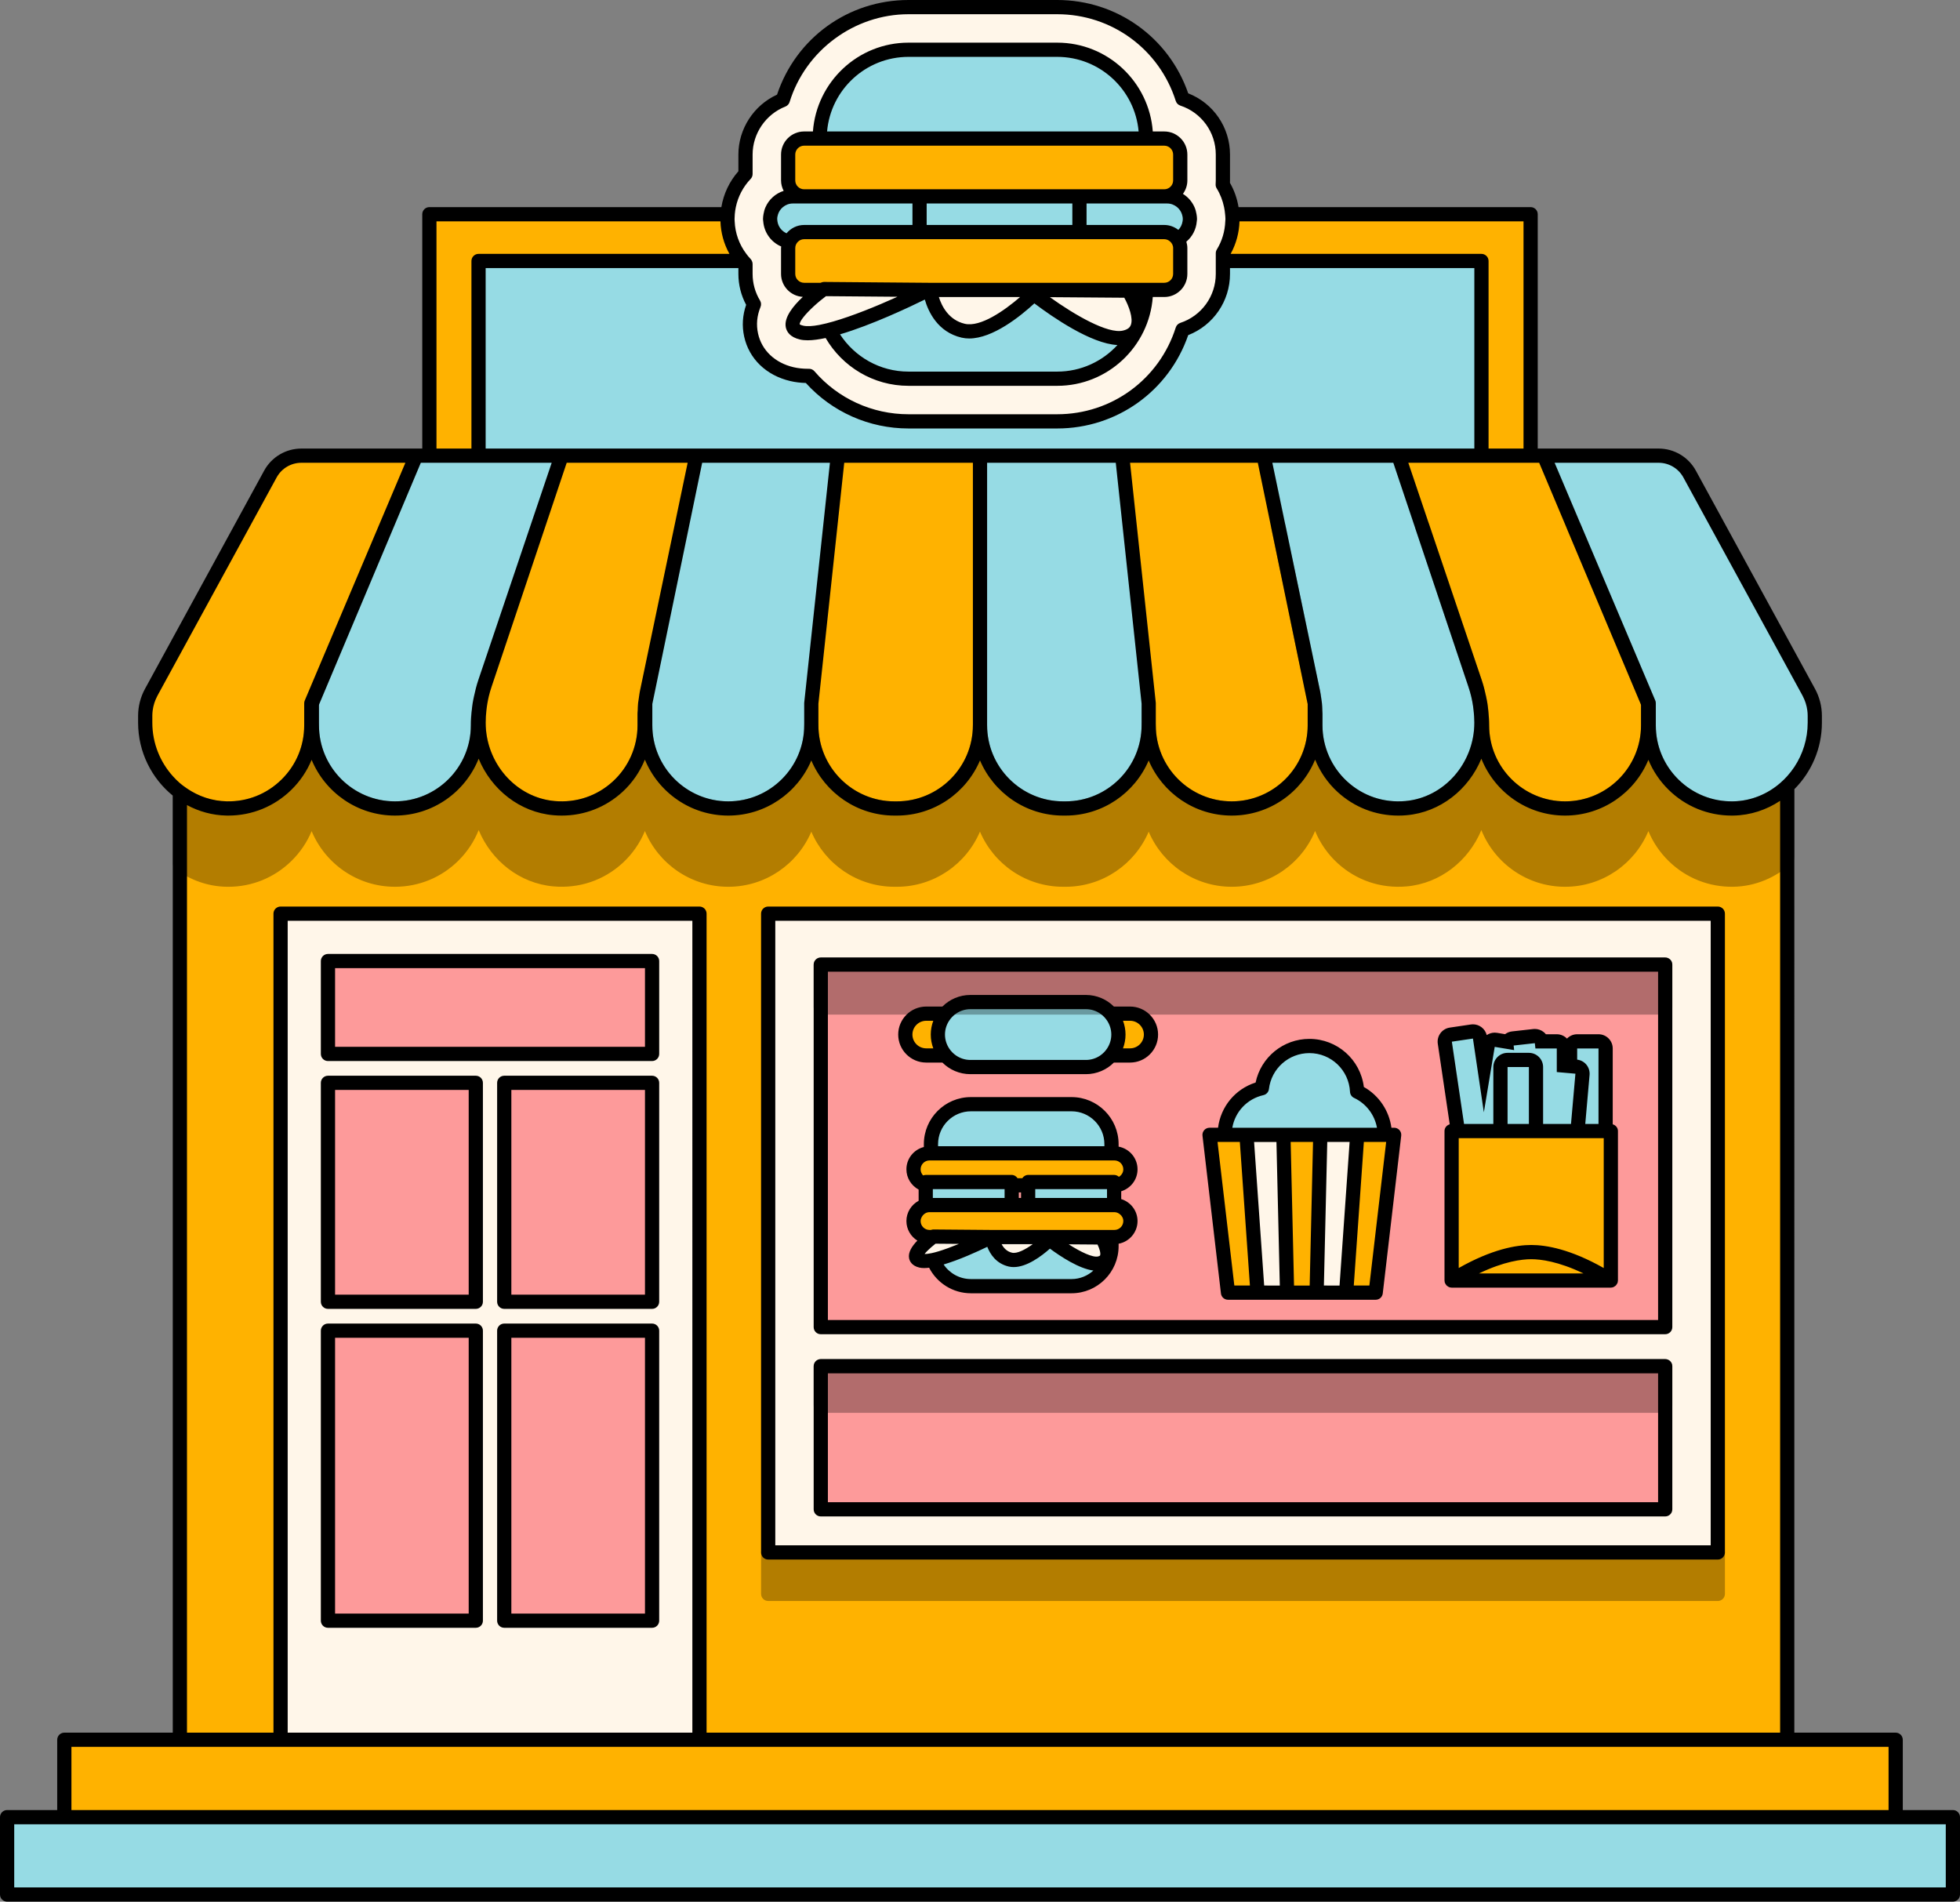 <?xml version="1.0" encoding="UTF-8" standalone="no"?><svg xmlns="http://www.w3.org/2000/svg" xmlns:xlink="http://www.w3.org/1999/xlink" fill="#000000" height="485.1" preserveAspectRatio="xMidYMid meet" version="1" viewBox="0.0 0.0 500.0 485.1" width="500" zoomAndPan="magnify"><rect x="0.0" y="0.0" width="500.0" height="485.1" fill="#808080" stroke="none"/><g><g id="change1_1"><path d="M209.383,246.071v92.476h215.416v-92.476H209.383z M284.293,307.409 c2.253,0,4.08,1.827,4.08,4.08c0,2.253-1.827,4.08-4.08,4.08h-0.748v2.338 c0,5.63-4.565,10.195-10.195,10.195h-25.667c-4.402,0-8.141-2.796-9.568-6.704 c-1.29,0.278-2.397,0.377-3.169,0.197c-3.412-0.792,0.921-4.457,2.543-5.716 v-0.311h-0.368c-2.253,0-4.08-1.827-4.08-4.08c0-1.919,1.33-3.518,3.116-3.953 v-5.29c-1.786-0.435-3.116-2.034-3.116-3.953c0-2.253,1.827-4.08,4.08-4.08 h0.368v-2.338c0-5.631,4.565-10.195,10.195-10.195h25.667 c5.631,0,10.195,4.564,10.195,10.195v2.338h0.748c2.253,0,4.08,1.827,4.08,4.08 c0,2.253-1.827,4.08-4.08,4.08h-0.08v5.036H284.293z M288.284,269.247h-4.964 c-1.521,1.795-3.763,2.958-6.299,2.958h-29.478c-2.536,0-4.778-1.163-6.299-2.958 h-4.965c-2.944,0-5.331-2.387-5.331-5.331s2.387-5.331,5.331-5.331h4.965 c1.52-1.795,3.763-2.958,6.299-2.958h29.478c2.536,0,4.778,1.163,6.299,2.958 h4.964c2.944,0,5.331,2.387,5.331,5.331S291.228,269.247,288.284,269.247z M350.943,329.753h-7.535h-7.535h-7.535h-7.535h-7.535l-4.709-40.254h3.838 c0,0,0-0,0-0c0-5.814,4.068-10.671,9.512-11.9 c0.715-6.061,5.863-10.765,12.117-10.765c6.54,0,11.863,5.146,12.179,11.607 c4.166,1.944,7.06,6.159,7.06,11.058c0,0,0,0,0,0h2.39 L350.943,329.753z M410.928,326.66h-40.62v-38.13h1.608l-3.337-22.534 c-0.147-0.99,0.538-1.912,1.528-2.059l5.38-0.797 c0.089-0.012,0.177-0.019,0.266-0.019c0.386,0,0.767,0.124,1.08,0.358 c0.386,0.285,0.643,0.714,0.714,1.19l1.094,7.389l0.88-5.3 c0.147-0.887,0.915-1.516,1.787-1.516c0.097,0,0.198,0.007,0.299,0.025 l2.984,0.494c0.283-0.455,0.765-0.781,1.339-0.846l5.406-0.604 c0.067-0.007,0.135-0.011,0.202-0.011c0.409,0,0.809,0.138,1.132,0.397 c0.306,0.244,0.522,0.581,0.622,0.954h3.848c1.002,0,1.813,0.811,1.813,1.813 v4.356l1.578,0.139v-4.495c0-1.002,0.811-1.813,1.813-1.813h5.44 c1.002,0,1.813,0.811,1.813,1.813v21.066h1.333V326.66z M258.088,302.373h4.193 v5.036h-4.193V302.373z M83.663,245.165h82.684v23.693h-82.684V245.165z M83.663,276.232 h37.716v55.848H83.663V276.232z M128.632,276.232h37.716v55.848h-37.716V276.232z M83.663,339.454h37.716v73.981H83.663V339.454z M128.632,339.454h37.716v73.981 h-37.716V339.454z M209.383,348.521h215.416v36.507H209.383V348.521z" fill="#fd9a9a"/></g><g id="change2_1"><path d="M195.965,233.076v162.952h242.252v-162.952H195.965z M424.798,385.028 H209.383v-36.507h215.416V385.028z M424.798,338.548H209.383v-92.476h215.416V338.548z M71.575,443.813h106.862V233.076H71.575V443.813z M166.348,413.435h-37.716v-73.981 h37.716V413.435z M166.348,332.08h-37.716v-55.848h37.716V332.08z M83.663,245.165 h82.684v23.693h-82.684V245.165z M83.663,276.232h37.716v55.848H83.663V276.232z M83.663,339.454h37.716v73.981H83.663V339.454z M237.488,315.88 c0.174-0.135,0.309-0.237,0.408-0.311c0.096-0.071,0.165-0.122,0.165-0.122 l14.75,0.122c0,0-9.081,4.62-14.697,5.829c-1.29,0.278-2.397,0.377-3.169,0.197 C231.533,320.804,235.866,317.139,237.488,315.88z M253.053,315.569h13.925h1.328 c0,0-0.009,0.009-0.01,0.01l12.756,0.097c0,0,3.601,5.653-0.533,6.613 c-3.443,0.799-10.521-4.378-12.8-6.138c-1.674,1.608-6.587,5.964-9.972,5.178 C253.611,320.369,253.053,315.569,253.053,315.569z M343.408,329.753h-7.535 l0.677-28.911l0.265-11.344h9.419l-0.799,11.386L343.408,329.753z M318.727,300.199 l-0.751-10.7h9.419l0.276,11.805l0.666,28.449h-7.535L318.727,300.199z M206.143,95.891c0.082,0,0.166-0.001,0.25-0.002 c6.278,7.296,15.443,11.6,25.36,11.6h37.947 c14.961,0,27.666-9.847,31.971-23.402c5.97-1.966,10.292-7.595,10.292-14.214 v-3.296v-1.983c1.585-2.569,2.463-5.568,2.463-8.715 c0-0.417-0.057-0.819-0.087-1.229c-0.203-2.749-1.035-5.326-2.415-7.545 c0.026-0.359,0.039-0.722,0.039-1.087v-6.591c0-6.619-4.322-12.248-10.292-14.214 c-4.306-13.553-17.01-23.401-31.971-23.401h-37.947 c-15.062,0-27.837,9.984-32.057,23.68c-5.566,2.181-9.518,7.605-9.518,13.935 v4.965c-2.585,2.713-4.252,6.297-4.543,10.258 c-0.03,0.407-0.06,0.814-0.06,1.229c0,4.035,1.489,7.78,3.954,10.698 c0.213,0.253,0.421,0.51,0.649,0.749v2.546c0,2.827,0.789,5.474,2.158,7.732 c-0.976,2.41-1.346,5.042-0.724,7.876c1.091,4.976,4.99,8.7,10.427,9.962 C203.312,95.74,204.693,95.891,206.143,95.891z M201.057,66.578v-3.295 c0-0.609,0.143-1.182,0.382-1.702c-2.813-0.391-4.986-2.781-4.986-5.701 c0-0.422,0.051-0.832,0.137-1.229c0.564-2.601,2.874-4.553,5.644-4.553h2.902 c-2.253,0-4.08-1.827-4.08-4.08V39.428c0-2.253,1.827-4.08,4.08-4.08h3.961 c0-12.512,10.143-22.656,22.656-22.656h37.946c12.512,0,22.656,10.143,22.656,22.656 h4.648c2.253,0,4.08,1.827,4.08,4.08v6.591c0,2.253-1.827,4.08-4.08,4.08 h0.761c2.771,0,5.08,1.951,5.644,4.553c0.086,0.397,0.137,0.806,0.137,1.229 c0,2.243-1.291,4.166-3.158,5.125c0.439,0.651,0.695,1.435,0.695,2.278v3.295 v3.295c0,2.253-1.827,4.08-4.08,4.08h-4.648 c0,12.513-10.143,22.656-22.656,22.656h-37.946c-8.828,0-16.458-5.061-20.197-12.429 c10.191-2.57,25.241-10.227,25.241-10.227l-26.664-0.22 c0,0-0.11,0.079-0.3,0.22c-0.173,0.129-0.417,0.313-0.709,0.54 c-0.004-0.181-0.027-0.357-0.027-0.54h-3.961c-2.253,0-4.08-1.827-4.08-4.08 V66.578z M237.234,73.953h25.172h2.4c0,0-0.016,0.016-0.018,0.018l23.059,0.175 c0,0,6.511,10.219-0.964,11.954c-6.223,1.445-19.019-7.913-23.14-11.095 c-3.025,2.907-11.908,10.78-18.026,9.36 C238.243,82.63,237.234,73.953,237.234,73.953z" fill="#fff6e9"/></g><g id="change3_1"><path d="M288.373,298.293c0,2.253-1.827,4.08-4.08,4.08h-0.08v-0.837 h-21.932v0.837h-4.193v-0.837h-21.932v0.711 c-1.786-0.435-3.116-2.034-3.116-3.953c0-2.253,1.827-4.08,4.08-4.08h0.368 h46.057h0.748C286.547,294.213,288.373,296.04,288.373,298.293z M284.293,307.409 h-0.08h-21.932h-4.193h-20.968c-0.334,0-0.653,0.051-0.964,0.127 c-1.786,0.435-3.116,2.033-3.116,3.953c0,2.253,1.827,4.08,4.08,4.08h0.368 h0.408c0.096-0.071,0.165-0.122,0.165-0.122l14.75,0.122h0.242h13.925h1.328 h15.24h0.748c2.253,0,4.08-1.827,4.08-4.08 C288.373,309.236,286.547,307.409,284.293,307.409z M327.671,301.304l0.666,28.449 h7.535l0.677-28.911l0.265-11.344h-9.419L327.671,301.304z M346.233,289.499 l-0.799,11.386l-2.027,28.869h7.535l4.71-40.254h-2.39H346.233z M317.976,289.499 h-5.581h-3.838l4.709,40.254h7.535l-2.075-29.554L317.976,289.499z M402.425,288.53 h-1.896h-8.693h-9.066h-10.854h-1.608v38.13h40.62v-38.13h-1.333H402.425z M122.078,66.578h67.451c-2.465-2.918-3.954-6.663-3.954-10.698 c0-0.415,0.031-0.822,0.06-1.229h-76.102v61.59h12.545V66.578z M241.243,269.247 c-1.224-1.445-1.99-3.289-1.99-5.331s0.767-3.887,1.99-5.331h-4.965 c-2.944,0-5.331,2.387-5.331,5.331s2.387,5.331,5.331,5.331H241.243z M288.284,258.585h-4.964c1.224,1.445,1.99,3.289,1.99,5.331 s-0.766,3.887-1.99,5.331h4.964c2.944,0,5.331-2.387,5.331-5.331 S291.228,258.585,288.284,258.585z M205.137,50.098h29.446h2.177h31.782h6.828h21.634 c2.253,0,4.08-1.827,4.08-4.08V39.428c0-2.253-1.827-4.08-4.08-4.08h-4.648 h-83.257h-3.961c-2.253,0-4.08,1.827-4.08,4.08v6.591 C201.057,48.272,202.884,50.098,205.137,50.098z M205.137,73.953h3.961h0.736 c0.189-0.141,0.3-0.22,0.3-0.22l26.664,0.22h0.437h25.172h2.4h27.548 h4.648c2.253,0,4.08-1.827,4.08-4.08v-3.295v-3.295 c0-0.844-0.257-1.628-0.695-2.278c-0.733-1.087-1.975-1.802-3.384-1.802h-21.634 h-11.548h-22.343h-6.896h-29.446c-1.644,0-3.051,0.977-3.697,2.378 c-0.24,0.519-0.382,1.092-0.382,1.702v3.295v3.295 C201.057,72.127,202.884,73.953,205.137,73.953z M483.591,443.813v19.742H16.409 v-19.742h29.478V202.101c-5.379-4.026-8.844-10.569-8.844-17.749v-1.736 c0-2.108,0.529-4.181,1.539-6.031l30.401-55.667 c1.58-2.883,4.606-4.676,7.894-4.676h29.271l-26.735,63.162h0.205 c-0.037,0.182-0.058,0.366-0.058,0.552v5.099c0,11.7,9.485,21.185,21.185,21.185 c11.7,0,21.185-9.485,21.185-21.185c0-1.897,0.16-3.787,0.471-5.651h0.086 c0.263-1.59,0.65-3.159,1.164-4.692l19.611-58.47h34.388l-12.657,60.548 c-0.181,0.864-0.316,1.737-0.407,2.614h0.008v5.651 c0,11.7,9.485,21.185,21.185,21.185c11.7,0,21.185-9.485,21.185-21.185v-0.031 v-5.621l6.77-63.162H250v63.162v5.621c0,11.717,9.498,21.216,21.216,21.216h0.604 c11.717,0,21.215-9.498,21.215-21.216v-5.621l-6.77-63.162h36.084l13.055,63.162 h0.008c0.092,0.887,0.139,1.778,0.139,2.671v2.981 c0,12.326,10.528,22.194,23.082,21.102c11.054-0.961,19.288-10.708,19.288-21.805 c0-1.661-0.139-3.316-0.409-4.949h0.086c-0.302-1.815-0.747-3.605-1.338-5.354 l-19.524-57.808h21.185V66.578h-65.96v-1.983 c1.585-2.569,2.463-5.568,2.463-8.715c0-0.417-0.057-0.819-0.087-1.229h76.129 v61.59h3.385l26.373,62.653c0.069,0.164,0.121,0.335,0.157,0.509h0.205v5.651 c0,11.832,9.7,21.399,21.582,21.181c5.33-0.098,10.115-2.256,13.757-5.667 v243.243H483.591z M195.965,396.028h242.252v-162.952H195.965V396.028z M71.575,443.813 h106.862V233.076H71.575V443.813z" fill="#ffb200"/></g><g id="change4_1"><path d="M258.088,307.409h-20.968c-0.334,0-0.653,0.051-0.964,0.127v-5.29 v-0.711h21.932v0.837V307.409z M284.213,302.373v-0.837h-21.932v0.837v5.036h21.932 V302.373z M247.683,328.102h25.667c5.631,0,10.195-4.565,10.195-10.195v-2.338h-15.24 c0,0-0.009,0.009-0.01,0.01l12.756,0.097c0,0,3.601,5.653-0.533,6.613 c-3.443,0.799-10.521-4.378-12.8-6.138c-1.674,1.608-6.587,5.964-9.972,5.178 c-4.135-0.96-4.693-5.76-4.693-5.76h-0.242c0,0-9.081,4.62-14.697,5.829 C239.542,325.307,243.281,328.102,247.683,328.102z M237.896,315.569h-0.408v0.311 C237.662,315.745,237.798,315.642,237.896,315.569z M283.545,291.875 c0-5.631-4.565-10.195-10.195-10.195h-25.667c-5.63,0-10.195,4.564-10.195,10.195 v2.338h46.057V291.875z M334.024,266.833c-6.254,0-11.402,4.704-12.117,10.765 c-5.443,1.23-9.512,6.086-9.512,11.9c0,0,0,0,0,0h5.581h9.419 h9.419h9.419h7.029c0,0,0-0,0-0c0-4.9-2.894-9.114-7.06-11.058 C345.887,271.979,340.564,266.833,334.024,266.833z M376.833,263.478 c-0.313-0.234-0.694-0.358-1.08-0.358c-0.089,0-0.177,0.007-0.266,0.019 l-5.38,0.797c-0.99,0.147-1.675,1.07-1.528,2.059l3.337,22.534h10.854h9.066 h8.693h1.896h7.171V267.464c0-1.002-0.811-1.813-1.813-1.813h-5.44 c-1.002,0-1.813,0.811-1.813,1.813v4.495l-1.578-0.139v-4.356 c0-1.002-0.811-1.813-1.813-1.813h-3.848c-0.099-0.374-0.315-0.71-0.622-0.954 c-0.322-0.259-0.722-0.397-1.132-0.397c-0.067,0-0.135,0.004-0.202,0.011 l-5.406,0.604c-0.574,0.066-1.055,0.391-1.339,0.846l-2.984-0.494 c-0.101-0.018-0.202-0.025-0.299-0.025c-0.871,0-1.64,0.629-1.787,1.516 l-0.88,5.3l-1.094-7.389C377.476,264.192,377.219,263.763,376.833,263.478z M283.32,258.585c-1.521-1.795-3.763-2.958-6.299-2.958h-29.478 c-2.536,0-4.778,1.163-6.299,2.958c-1.224,1.445-1.99,3.289-1.99,5.331 s0.767,3.887,1.99,5.331c1.52,1.795,3.763,2.958,6.299,2.958h29.478 c2.536,0,4.778-1.163,6.299-2.958c1.224-1.445,1.99-3.289,1.99-5.331 S284.544,260.029,283.32,258.585z M201.439,61.581 c0.646-1.401,2.054-2.378,3.697-2.378h29.446h6.896h22.343h11.548h21.634 c1.409,0,2.652,0.715,3.384,1.802c1.867-0.958,3.158-2.881,3.158-5.125 c0-0.422-0.051-0.832-0.137-1.229c-0.564-2.601-2.874-4.553-5.644-4.553h-0.761 h-21.634h-6.828h-31.782h-2.177h-29.446h-2.902c-2.771,0-5.08,1.951-5.644,4.553 c-0.086,0.397-0.137,0.806-0.137,1.229 C196.454,58.8,198.627,61.19,201.439,61.581z M209.834,73.953h-0.736 c0,0.182,0.023,0.359,0.027,0.54C209.416,74.267,209.66,74.082,209.834,73.953z M286.884,86.101c-6.223,1.445-19.019-7.913-23.14-11.095 c-3.025,2.907-11.908,10.78-18.026,9.36c-7.474-1.735-8.484-10.412-8.484-10.412 h-0.437c0,0-15.05,7.657-25.241,10.227c3.739,7.369,11.369,12.429,20.197,12.429 h37.946c12.512,0,22.656-10.143,22.656-22.656h-27.548c0,0-0.016,0.016-0.018,0.018 l23.059,0.175C287.848,74.146,294.359,84.365,286.884,86.101z M269.699,12.692 h-37.946c-12.512,0-22.656,10.143-22.656,22.656h83.257 C292.355,22.836,282.212,12.692,269.699,12.692z M100.745,206.24 c11.7,0,21.185-9.485,21.185-21.185c0-1.897,0.16-3.787,0.471-5.651 c0.302-1.815,0.747-3.605,1.338-5.354l19.524-57.808h34.388l-13.055,63.162v5.651 c0,11.7,9.485,21.185,21.185,21.185c11.7,0,21.185-9.485,21.185-21.185v-0.031 v-5.621l6.77-63.162H250v63.162v5.621c0,11.717,9.498,21.216,21.216,21.216h0.604 c11.717,0,21.215-9.498,21.215-21.216v-5.621l-6.77-63.162h36.084l12.657,60.548 c0.181,0.864,0.316,1.737,0.407,2.614c0.092,0.887,0.139,1.778,0.139,2.671 v2.981c0,12.326,10.528,22.194,23.082,21.102 c11.054-0.961,19.288-10.708,19.288-21.805c0-1.661-0.139-3.316-0.409-4.949 c-0.263-1.59-0.65-3.159-1.164-4.692l-19.611-58.47h21.185V66.578h-65.96v3.296 c0,6.619-4.322,12.248-10.292,14.214c-4.306,13.554-17.01,23.402-31.971,23.402 h-37.947c-9.917,0-19.082-4.305-25.36-11.6c-0.083,0.001-0.167,0.002-0.25,0.002 c-1.45,0-2.831-0.151-4.105-0.446c-5.437-1.263-9.336-4.986-10.427-9.962 c-0.622-2.834-0.251-5.466,0.724-7.876c-1.369-2.258-2.158-4.905-2.158-7.732 v-2.546c-0.228-0.24-0.436-0.496-0.649-0.749h-67.451v49.664h-12.545h-3.385 l-26.373,62.653c-0.069,0.164-0.121,0.335-0.157,0.509 c-0.037,0.182-0.058,0.366-0.058,0.552v5.099 C79.56,196.755,89.045,206.24,100.745,206.24z M420.587,185.055 c0,11.832,9.7,21.399,21.582,21.181c5.33-0.098,10.115-2.256,13.757-5.667 c4.327-4.054,7.032-9.884,7.032-16.218v-1.736c0-2.108-0.529-4.181-1.54-6.031 l-30.4-55.667c-1.58-2.883-4.606-4.676-7.894-4.676h-29.271l26.735,63.162 V185.055z M483.591,463.555H16.409H1.813v19.742h496.373v-19.742H483.591z" fill="#96dbe4"/></g><g id="change5_1"><path d="M440.03,396.028v10.57c0,1.001-0.812,1.813-1.813,1.813H195.964 c-1.001,0-1.813-0.812-1.813-1.813V396.028c0-1.001,0.812-1.813,1.813-1.813 h242.252C439.218,394.215,440.03,395.026,440.03,396.028z M207.57,358.599 c0,1.001,0.812,1.813,1.813,1.813h215.415c1.001,0,1.813-0.812,1.813-1.813 V348.521c0-1.001-0.812-1.813-1.813-1.813H209.383 c-1.001,0-1.813,0.812-1.813,1.813V358.599z M209.383,258.825h215.415 c1.001,0,1.813-0.812,1.813-1.813v-10.94c0-1.001-0.812-1.813-1.813-1.813 H209.383c-1.001,0-1.813,0.812-1.813,1.813v10.94 C207.57,258.013,208.382,258.825,209.383,258.825z M456.646,198.899 c-0.662-0.286-1.436-0.151-1.962,0.344c-3.463,3.256-7.919,5.096-12.547,5.18 c0,0,0,0-0.001,0c-5.225,0.104-10.194-1.873-13.934-5.544 c-3.741-3.673-5.801-8.582-5.801-13.823v-5.651c0-0.243-0.049-0.483-0.143-0.707 l-19.047-45c-0.522-1.231-2.485-1.409-3.223-0.297 c-0.336,0.506-0.397,1.147-0.161,1.707l18.728,44.49 c0.049,0.113,0.073,0.234,0.073,0.358v5.099c0,2.613-0.511,5.146-1.518,7.531 c0,0.001,0,0.002-0.001,0.003c-0.024,0.044-0.046,0.09-0.066,0.138 c-3.07,7.107-10.052,11.699-17.786,11.699c-10.682,0-19.372-8.69-19.372-19.371 c0-3.947-0.64-7.845-1.904-11.585l-13.391-39.646 c-0.435-1.291-2.436-1.584-3.232-0.479c-0.34,0.474-0.432,1.082-0.247,1.635 l13.519,40.308c0.983,2.928,1.48,5.977,1.48,9.064 c0,2.569-0.483,5.103-1.438,7.531c-0.004,0.01-0.008,0.02-0.012,0.03 c-0.019,0.037-0.035,0.075-0.05,0.114c-2.805,6.979-8.987,11.701-16.133,12.324 c-5.517,0.473-10.779-1.302-14.827-5.013c-3.994-3.662-6.284-8.868-6.284-14.283 v-2.981c0-1.896-0.197-3.799-0.585-5.655l-8.859-42.386 c-0.176-0.84-0.959-1.442-1.818-1.442c-0.545,0-1.062,0.245-1.406,0.668 c-0.344,0.422-0.48,0.977-0.37,1.512l9.264,44.817v5.466 c0,2.05-0.332,4.094-0.988,6.076c-0.003,0.009-0.005,0.018-0.008,0.027 c-0.027,0.058-0.052,0.12-0.073,0.182c-2.677,7.823-10.031,13.08-18.303,13.08 c-10.679,0-19.366-8.687-19.366-19.365c0-1-0.811-1.812-1.811-1.813 c-0.001,0-0.002,0-0.002,0c-1,0-1.811,0.81-1.813,1.811 c-0.017,10.679-8.721,19.368-19.402,19.368h-0.616 c-10.698,0-19.402-8.703-19.402-19.401c0-1.001-0.812-1.813-1.813-1.813 c-1.001,0-1.813,0.812-1.813,1.813c0,10.698-8.703,19.401-19.401,19.401h-0.599 c-10.681,0-19.385-8.688-19.402-19.368c-0.002-1-0.813-1.811-1.813-1.811 c0,0-0.001,0-0.002,0c-1,0.001-1.811,0.813-1.811,1.813 c0,10.678-8.687,19.365-19.365,19.365c-8.272,0-15.627-5.257-18.303-13.08 c-0.027-0.076-0.057-0.15-0.092-0.22c-0.656-2.013-0.989-4.054-0.99-6.134 c-0.043-1.148-0.077-2.038-0.144-2.723v-0.228l-0.025-0.001 c-0.182-1.537-0.58-1.912-1.819-1.899c-0.988,0.019-1.783,0.958-1.783,1.946 v2.974c0,5.417-2.289,10.623-6.28,14.284c-4.046,3.712-9.304,5.493-14.833,5.017 c-7.139-0.621-13.314-5.343-16.117-12.325c-0.019-0.044-0.038-0.087-0.059-0.128 c-0.004-0.009-0.007-0.019-0.012-0.028c-0.949-2.391-1.431-4.924-1.431-7.527 c0-0.79-0.01-1.382-0.024-1.777c-0.068-1.917-1.051-2.319-1.863-2.319 c-1.904,0-1.904,1.308-1.904,4.803c0,10.678-8.687,19.365-19.365,19.365 c-3.851,0-7.572-1.129-10.763-3.267c-3.113-2.075-5.543-4.988-7.029-8.423 c-0.015-0.034-0.03-0.066-0.046-0.097c-0.007-0.019-0.014-0.036-0.022-0.054 c-1-2.354-1.506-4.885-1.506-7.524c0-1.001-0.957-1.813-1.958-1.813 c-1.001,0-1.813,0.812-1.813,1.813c0,5.241-2.059,10.148-5.796,13.818 c-3.742,3.673-8.745,5.643-13.955,5.547c-3.92-0.068-7.681-1.377-10.878-3.785 c-0.55-0.414-1.286-0.481-1.9-0.174c-0.615,0.307-1.004,0.936-1.004,1.623 v18.182c0,0.571,0.269,1.109,0.727,1.451c3.813,2.856,8.306,4.411,12.99,4.499 c0.145,0.003,0.29,0.004,0.435,0.004c6.072,0,11.783-2.331,16.122-6.592 c2.248-2.207,3.985-4.791,5.152-7.611c3.46,8.327,11.68,14.199,21.245,14.199 c6.145,0,11.919-2.391,16.259-6.732c2.243-2.243,3.966-4.868,5.106-7.729 c3.25,7.842,10.488,13.615,19.092,14.364c6.539,0.572,12.786-1.532,17.593-5.933 c2.506-2.295,4.447-5.104,5.721-8.192c3.457,8.34,11.689,14.222,21.27,14.222 c9.512,0,17.692-5.805,21.185-14.058c3.505,8.254,11.696,14.058,21.208,14.058 h0.599c9.522,0,17.714-5.81,21.215-14.071 c3.501,8.262,11.692,14.071,21.216,14.071h0.616 c9.513,0,17.703-5.805,21.208-14.058c3.494,8.254,11.675,14.058,21.186,14.058 c9.579,0,17.809-5.89,21.26-14.237c1.273,3.088,3.215,5.898,5.72,8.196 c4.808,4.407,11.052,6.518,17.591,5.952c8.613-0.749,15.857-6.526,19.108-14.372 c3.397,8.467,11.69,14.461,21.356,14.461c9.569,0,17.791-5.874,21.251-14.205 c1.167,2.823,2.905,5.41,5.155,7.619c4.441,4.36,10.325,6.693,16.542,6.583 c5.52-0.101,10.834-2.288,14.963-6.157c0.367-0.343,0.574-0.822,0.574-1.323 v-18.169C457.739,199.84,457.31,199.186,456.646,198.899z" fill="#000000" opacity="0.3"/></g><g id="change5_2"><path d="M195.964,397.841h242.252c1.001,0,1.813-0.812,1.813-1.813V233.076 c0-1.001-0.812-1.813-1.813-1.813H195.964c-1.001,0-1.813,0.812-1.813,1.813 V396.028C194.151,397.029,194.963,397.841,195.964,397.841z M197.778,234.889h238.626 v159.325H197.778V234.889z M424.798,244.258H209.383 c-1.001,0-1.813,0.812-1.813,1.813v92.476c0,1.001,0.812,1.813,1.813,1.813 h215.415c1.001,0,1.813-0.812,1.813-1.813v-92.476 C426.612,245.07,425.8,244.258,424.798,244.258z M422.985,336.735h-211.789v-88.85 h211.789V336.735z M83.663,270.671h82.685c1.001,0,1.813-0.812,1.813-1.813v-23.693 c0-1.001-0.812-1.813-1.813-1.813H83.663c-1.001,0-1.813,0.812-1.813,1.813 v23.693C81.85,269.859,82.662,270.671,83.663,270.671z M85.477,246.978h79.058 v20.066H85.477V246.978z M83.663,333.893h37.715c1.001,0,1.813-0.812,1.813-1.813 v-55.848c0-1.001-0.812-1.813-1.813-1.813H83.663 c-1.001,0-1.813,0.812-1.813,1.813v55.848 C81.85,333.082,82.662,333.893,83.663,333.893z M85.477,278.045h34.089v52.222H85.477 V278.045z M166.348,274.419h-37.716c-1.001,0-1.813,0.812-1.813,1.813v55.848 c0,1.001,0.812,1.813,1.813,1.813h37.716c1.001,0,1.813-0.812,1.813-1.813 v-55.848C168.161,275.231,167.35,274.419,166.348,274.419z M164.535,330.267h-34.09 v-52.222h34.09V330.267z M83.663,415.249h37.715c1.001,0,1.813-0.812,1.813-1.813 v-73.981c0-1.001-0.812-1.813-1.813-1.813H83.663 c-1.001,0-1.813,0.812-1.813,1.813v73.981 C81.85,414.437,82.662,415.249,83.663,415.249z M85.477,341.268h34.089v70.354H85.477 V341.268z M166.348,337.641h-37.716c-1.001,0-1.813,0.812-1.813,1.813v73.981 c0,1.001,0.812,1.813,1.813,1.813h37.716c1.001,0,1.813-0.812,1.813-1.813 v-73.981C168.161,338.453,167.35,337.641,166.348,337.641z M164.535,411.622h-34.09 v-70.354h34.09V411.622z M424.798,346.708H209.383c-1.001,0-1.813,0.812-1.813,1.813 v36.507c0,1.001,0.812,1.813,1.813,1.813h215.415c1.001,0,1.813-0.812,1.813-1.813 v-36.507C426.612,347.52,425.8,346.708,424.798,346.708z M422.985,383.215h-211.789 V350.334h211.789V383.215z M290.187,298.293c0-2.885-2.087-5.281-4.828-5.786v-0.632 c0-6.622-5.387-12.008-12.008-12.008h-25.667c-6.621,0-12.008,5.387-12.008,12.008 v0.725c-2.549,0.649-4.448,2.944-4.448,5.693c0,2.24,1.271,4.168,3.116,5.165 v2.866c-1.845,0.997-3.116,2.925-3.116,5.165c0,2.109,1.124,3.949,2.794,4.99 c-1.406,1.437-2.405,3.026-2.109,4.513c0.137,0.689,0.66,1.912,2.623,2.368 c0.364,0.084,0.776,0.124,1.229,0.124c0.387,0,0.811-0.037,1.251-0.09 c1.997,3.866,6.025,6.52,10.668,6.52h25.667 c6.622,0,12.008-5.387,12.008-12.008v-0.632c2.741-0.504,4.828-2.901,4.828-5.786 c0-2.642-1.759-4.857-4.16-5.603v-1.991 C288.427,303.15,290.187,300.935,290.187,298.293z M286.56,311.49 c0,1.25-1.016,2.267-2.267,2.267h-0.748h-15.239h-1.315h-13.939h-0.227 l-14.75-0.122c-0.201,0.018-0.408,0.058-0.608,0.122h-0.349 c-1.25,0-2.267-1.016-2.267-2.267c0-0.447,0.163-0.839,0.387-1.191 c0.403-0.632,1.076-1.076,1.88-1.076h22.689h0.75h23.734 c0.539,0,1.014,0.216,1.403,0.531C286.211,310.17,286.56,310.779,286.56,311.49z M240.725,322.572c3.995-1.185,8.52-3.245,11.136-4.51 c0.721,1.859,2.256,4.287,5.475,5.033c0.41,0.095,0.828,0.139,1.252,0.139 c3.357,0,7.046-2.75,9.249-4.708c2.753,2.035,7.452,5.131,11.093,5.589 c-1.486,1.336-3.43,2.174-5.581,2.174h-25.667 C244.787,326.289,242.231,324.811,240.725,322.572z M255.515,317.383h7.954 c-1.959,1.424-4.028,2.48-5.313,2.18 C256.806,319.249,255.996,318.301,255.515,317.383z M272.629,317.425l7.352,0.056 c0.515,1.062,0.861,2.265,0.658,2.76c-0.06,0.145-0.321,0.233-0.53,0.282 C278.753,320.831,275.738,319.418,272.629,317.425z M237.504,318.218 c0.321-0.282,0.655-0.563,1.004-0.835c0.049-0.038,0.096-0.079,0.145-0.117 l5.979,0.05c-0.056,0.023-0.112,0.044-0.168,0.067 c-1.782,0.725-3.523,1.372-5.03,1.827c-0.645,0.195-1.24,0.35-1.782,0.465 c-0.707,0.15-1.323,0.232-1.794,0.21 C236.222,319.419,236.82,318.821,237.504,318.218z M239.302,291.876 c0-4.622,3.759-8.382,8.381-8.382h25.667c4.622,0,8.382,3.76,8.382,8.382v0.524 h-42.43V291.876z M285.43,300.209c-0.322-0.296-0.744-0.487-1.217-0.487h-21.933 c-0.634,0-1.165,0.345-1.489,0.838h-1.216c-0.324-0.493-0.855-0.838-1.489-0.838 h-21.932c-0.236,0-0.458,0.052-0.664,0.134c-0.391-0.407-0.638-0.955-0.638-1.563 c0-1.25,1.016-2.267,2.267-2.267h0.368h46.057h0.748 c1.25,0,2.267,1.016,2.267,2.267C286.56,299.12,286.093,299.813,285.43,300.209z M282.401,304.186v1.41h-18.306v-1.41v-0.838h18.306V304.186z M259.901,304.186 h0.567v1.41h-0.567V304.186z M237.969,304.186v-0.838h18.305v0.838v1.41h-18.305 V304.186z M313.267,331.567h7.535h7.535h7.535h7.535h7.535 c0.92,0,1.694-0.689,1.801-1.603l4.709-40.254 c0.06-0.514-0.102-1.03-0.446-1.416c-0.344-0.387-0.837-0.608-1.355-0.608 h-0.7c-0.574-4.345-3.181-8.229-7.03-10.4 c-0.866-6.959-6.778-12.267-13.898-12.267c-6.684,0-12.376,4.707-13.717,11.136 c-5.207,1.66-8.892,6.147-9.581,11.53h-2.169c-0.518,0-1.01,0.221-1.355,0.608 c-0.344,0.386-0.506,0.901-0.446,1.416l4.709,40.254 C311.573,330.878,312.347,331.567,313.267,331.567z M310.713,291.313h1.832h1.833 h1.908l0.34,4.839l0.193,2.75l0.165,2.351l0.826,11.768l1.047,14.919h-3.977 l-4.284-36.627H310.713z M323.708,277.811c0.616-5.225,5.052-9.165,10.316-9.165 c5.543,0,10.097,4.341,10.367,9.883c0.033,0.672,0.435,1.271,1.045,1.555 c3.093,1.444,5.242,4.32,5.833,7.603h-5.036h-9.419h-9.419h-9.42h-3.61 c0.708-4.079,3.775-7.378,7.941-8.319 C323.056,279.197,323.618,278.574,323.708,277.811z M345.353,327.94l1.104-15.731 l0.709-10.11l0.15-2.134l0.162-2.309l0.445-6.343h3.357h1.833h0.501 l-0.649,5.548l-3.635,31.079H345.353z M337.728,327.94l0.052-2.217l0.527-22.507 l0.043-1.823l0.044-1.89l0.192-8.19h5.702l-0.577,8.225l-0.134,1.906 l-0.13,1.858l-0.263,3.742l-1.466,20.896H337.728z M322.492,327.94l-1.524-21.708 l-0.229-3.265l-0.136-1.944l-0.14-1.994l-0.542-7.716h5.703l0.198,8.468 l0.043,1.858l0.042,1.779l0.523,22.305l0.052,2.217H322.492z M334.708,301.995 l-0.608,25.945h-3.991l-0.594-25.348l-0.045-1.913l-0.048-2.024l-0.12-5.125 l-0.052-2.217h5.707l-0.052,2.217l-0.099,4.209l-0.051,2.201L334.708,301.995z M369.828,286.814c-0.763,0.214-1.333,0.885-1.333,1.716v38.131 c0,0.049,0.024,0.09,0.028,0.138c0.009,0.122,0.008,0.243,0.043,0.364 c0.012,0.041,0.039,0.072,0.053,0.112c0.028,0.077,0.066,0.147,0.104,0.218 c0.065,0.123,0.14,0.237,0.23,0.341c0.052,0.059,0.104,0.117,0.162,0.169 c0.108,0.096,0.23,0.174,0.359,0.242c0.062,0.033,0.12,0.072,0.185,0.098 c0.202,0.078,0.418,0.131,0.649,0.131h40.62h0.001 c0.001,0,0.003-0.001,0.004-0.001c0.228-0,0.442-0.052,0.643-0.13 c0.067-0.026,0.127-0.067,0.19-0.1c0.127-0.067,0.247-0.144,0.353-0.238 c0.06-0.053,0.114-0.112,0.167-0.174c0.088-0.102,0.162-0.214,0.225-0.334 c0.039-0.073,0.078-0.147,0.108-0.226c0.014-0.038,0.04-0.069,0.051-0.108 c0.034-0.117,0.032-0.236,0.042-0.354c0.004-0.051,0.03-0.096,0.03-0.148 v-38.131c0-0.831-0.571-1.502-1.333-1.716v-19.35c0-2.003-1.624-3.627-3.627-3.627 h-5.44c-1.023,0-1.943,0.427-2.602,1.108c-0.659-0.681-1.58-1.108-2.602-1.108 h-2.777c-0.165-0.204-0.352-0.391-0.56-0.558 c-0.646-0.516-1.445-0.794-2.264-0.794c-0.134,0-0.268,0.007-0.402,0.022 l-5.406,0.604c-0.669,0.075-1.275,0.327-1.777,0.705l-2.049-0.34 c-0.201-0.033-0.401-0.049-0.598-0.05c-0.742,0-1.446,0.228-2.034,0.628 c-0.202-0.811-0.68-1.531-1.358-2.034c-0.629-0.466-1.387-0.714-2.161-0.714 c-0.177,0-0.354,0.013-0.531,0.039l-5.38,0.797 c-1.981,0.294-3.349,2.137-3.056,4.119L369.828,286.814z M386.131,266.717 l5.406-0.604l0.161,1.443v-0.092h5.44v6.017l1.578,0.139l1.813,0.159 l1.362,0.12l-1.127,12.818h-0.235h-1.813h-5.067v-14.512 c0-2.003-1.624-3.627-3.627-3.627h-5.44c-2.003,0-3.627,1.624-3.627,3.627 v14.512h-7.476l-3.108-20.986l5.38-0.797l2.785,18.809l2.771-16.688l4.951,0.822 L386.131,266.717z M390.023,286.717h-5.364h-0.076v-6.164v-8.348h1.386h0.775h3.279 V286.717z M372.122,294.047v-3.704h0.063h1.833h6.939h1.814h0.187h1.383h0.243 h5.44h1.814h1.813h5.067h1.729h0.084h1.736h0.077h1.743h3.696h1.333v1.531 v2.159v29.441c-8.471-4.799-14.67-5.879-18.497-5.879s-10.026,1.08-18.497,5.878 V294.047z M390.618,321.223c2.388,0,6.9,0.545,13.316,3.625H377.302 C383.718,321.768,388.23,321.223,390.618,321.223z M407.782,286.717h-3.378 l1.099-12.5c0.084-0.958-0.216-1.91-0.834-2.648 c-0.589-0.702-1.422-1.143-2.328-1.257v-2.848h5.44V286.717z M236.278,271.061 h4.129c1.829,1.827,4.352,2.958,7.135,2.958h29.479 c2.783,0,5.307-1.132,7.135-2.958h4.128c3.939,0,7.144-3.205,7.144-7.145 c0-3.939-3.205-7.144-7.144-7.144h-4.128c-1.829-1.827-4.352-2.958-7.135-2.958 h-29.479c-2.783,0-5.307,1.132-7.135,2.958h-4.129c-3.939,0-7.144,3.205-7.144,7.144 C229.134,267.855,232.339,271.061,236.278,271.061z M236.278,260.398h1.806 c-0.41,1.097-0.645,2.279-0.645,3.518c0,1.239,0.235,2.421,0.645,3.518h-1.806 c-1.94,0-3.518-1.579-3.518-3.518C232.761,261.976,234.338,260.398,236.278,260.398z M247.542,257.44h29.479c1.36,0,2.62,0.425,3.663,1.145 c0.7,0.483,1.295,1.1,1.76,1.813c0.66,1.015,1.053,2.219,1.053,3.518 c0,1.298-0.392,2.504-1.053,3.518c-0.464,0.713-1.059,1.33-1.759,1.813 c-1.043,0.719-2.304,1.145-3.664,1.145h-29.479c-1.36,0-2.62-0.426-3.664-1.145 c-0.699-0.483-1.295-1.1-1.759-1.813c-0.661-1.015-1.053-2.22-1.053-3.518 c0-1.298,0.392-2.503,1.053-3.518c0.464-0.713,1.06-1.331,1.76-1.813 C244.922,257.865,246.182,257.44,247.542,257.44z M288.284,260.398 c1.94,0,3.518,1.578,3.518,3.518c0,1.94-1.578,3.518-3.518,3.518h-1.805 c0.409-1.098,0.645-2.28,0.645-3.518c0-1.238-0.235-2.42-0.645-3.518H288.284z M199.285,62.878c-0.01,0.136-0.041,0.266-0.041,0.405v1.482v1.813v1.813v1.482 c0,3.135,2.468,5.682,5.559,5.859c-2.518,2.355-4.84,5.276-4.349,7.74 c0.219,1.098,1.027,2.535,3.637,3.14c0.577,0.134,1.235,0.197,1.96,0.197 c1.322,0,2.883-0.225,4.567-0.583c4.245,7.28,12.118,12.196,21.135,12.196h37.946 c12.881,0,23.443-10.01,24.377-22.656h2.927c3.249,0,5.893-2.644,5.893-5.893 v-1.482v-1.813v-1.813v-1.482c0-0.568-0.106-1.108-0.258-1.628 c1.507-1.274,2.499-3.108,2.661-5.19c0.016-0.196,0.059-0.384,0.059-0.584 c0-0.421-0.058-0.827-0.124-1.229c-0.104-0.633-0.27-1.243-0.521-1.813 c-0.618-1.405-1.653-2.576-2.943-3.383c0.702-0.969,1.127-2.151,1.127-3.436 v-6.591c0-3.249-2.644-5.893-5.893-5.893h-2.927 c-0.934-12.646-11.497-22.655-24.377-22.655h-37.946 c-12.88,0-23.443,10.009-24.377,22.655h-2.239c-3.249,0-5.893,2.644-5.893,5.893 v6.591c0,0.965,0.255,1.863,0.668,2.668c-2.069,0.671-3.758,2.178-4.626,4.151 c-0.251,0.571-0.417,1.18-0.521,1.813c-0.066,0.402-0.124,0.808-0.124,1.229 c0,0.2,0.044,0.388,0.059,0.584C194.924,59.35,196.732,61.797,199.285,62.878z M198.267,55.88c0-0.432,0.087-0.839,0.215-1.229 c0.236-0.718,0.667-1.341,1.237-1.813c0.687-0.57,1.557-0.926,2.517-0.926 h2.901h27.632v0.926V54.651v1.813v0.925h-27.632c-1.808,0-3.408,0.836-4.49,2.122 c-1.226-0.539-2.117-1.68-2.321-3.047 C198.297,56.272,198.267,56.08,198.267,55.88z M202.87,46.019v-6.591 c0-1.25,1.016-2.267,2.267-2.267h3.96h83.258h4.648 c1.25,0,2.267,1.016,2.267,2.267v6.591c0,1.25-1.016,2.267-2.267,2.267h-21.634 h-6.828h-31.782h-2.177h-29.445C203.887,48.285,202.87,47.269,202.87,46.019z M231.753,14.506h37.946c10.881,0,19.842,8.382,20.765,19.029h-79.475 C211.911,22.888,220.872,14.506,231.753,14.506z M301.518,54.651 c0.127,0.389,0.214,0.797,0.214,1.229c0,0.2-0.03,0.392-0.059,0.584 c-0.126,0.842-0.505,1.601-1.074,2.183c-0.998-0.776-2.236-1.258-3.596-1.258 h-19.821v-0.925V54.651v-1.813v-0.926h19.821h0.761 c0.96,0,1.829,0.357,2.516,0.926C300.851,53.31,301.281,53.933,301.518,54.651z M299.27,64.765v1.813v1.813v1.482c0,1.25-1.016,2.267-2.267,2.267h-4.648 h-27.549h-2.385h-0.014h-25.173h-0.421l-26.664-0.22 c-0.271,0.023-0.554,0.099-0.816,0.22h-0.235h-3.96 c-1.25,0-2.267-1.016-2.267-2.267v-1.482v-1.813v-1.813v-1.29v-0.192 c0-0.637,0.268-1.209,0.693-1.621c0.408-0.396,0.961-0.645,1.574-0.645h27.632 h1.814h4.779h2.957h20.663h2.957h9.431h1.813h19.821 c0.567,0,1.07,0.229,1.468,0.574c0.479,0.416,0.799,1.009,0.799,1.692v0.04 V64.765z M231.753,94.796c-7.311,0-13.741-3.793-17.463-9.505 c8.04-2.372,17.608-6.893,21.633-8.874c0.881,3.059,3.256,8.292,9.385,9.715 c0.63,0.146,1.276,0.214,1.936,0.214c6.024,0,13.047-5.658,16.626-8.953 c4.735,3.571,14.518,10.311,21.191,10.624c-3.813,4.162-9.287,6.779-15.363,6.779 H231.753z M204.911,83.081c-0.645-0.15-0.87-0.326-0.9-0.326 c-0.001,0-0.001,0.001-0.002,0.001c-0.09-0.768,1.466-2.674,3.65-4.674 c0.512-0.469,1.047-0.939,1.616-1.405c0.379-0.309,0.769-0.612,1.164-0.911 c0.093-0.07,0.182-0.145,0.276-0.214l18.234,0.15 c-0.048,0.022-0.097,0.043-0.145,0.065c-5.39,2.437-11.42,4.863-16.251,6.253 c-0.613,0.176-1.207,0.337-1.778,0.478c-0.619,0.153-1.219,0.29-1.779,0.396 C207.287,83.215,205.877,83.305,204.911,83.081z M239.503,75.767h20.732 c-4.069,3.516-10.134,7.747-14.107,6.832 C242.001,81.641,240.23,78.075,239.503,75.767z M267.827,75.808l18.981,0.143 c1.153,2.097,2.354,5.277,1.648,7.002c-0.179,0.437-0.579,1.055-1.982,1.381 C282.624,85.233,274.243,80.41,267.827,75.808z M236.395,56.464V54.651v-1.813v-0.926 h0.364h4.187h2.259h18.891h2.259h4.187h5.015v0.926V54.651v1.813v0.925h-8.681 h-1.891h-1.885h-16.898h-1.885h-1.891h-4.03V56.464z M498.187,461.742H485.404v-17.929 c0-1.001-0.812-1.813-1.813-1.813h-25.852V201.326 c4.321-4.324,7.032-10.347,7.032-16.974v-1.736c0-2.404-0.609-4.79-1.762-6.9 l-30.401-55.669c-1.898-3.465-5.533-5.618-9.484-5.618h-29.271h-1.572V54.651 c0-1.001-0.812-1.813-1.813-1.813H315.956c-0.363-2.172-1.083-4.272-2.192-6.189 c0.008-0.209,0.012-0.42,0.012-0.63v-6.591c0-6.948-4.247-13.113-10.661-15.621 C298.182,9.529,284.866,0,269.699,0h-37.947c-15.326,0-28.694,9.668-33.529,24.148 c-5.932,2.698-9.859,8.729-9.859,15.28v4.26 c-2.296,2.608-3.78,5.768-4.342,9.15h-74.49c-1.001,0-1.813,0.812-1.813,1.813 v59.777h-1.572H76.876c-3.951,0-7.585,2.152-9.484,5.62l-30.4,55.668 c-1.153,2.11-1.762,4.496-1.762,6.9v1.736c0,7.51,3.479,14.245,8.844,18.604 v239.044H16.409c-1.001,0-1.813,0.812-1.813,1.813v17.929H1.813 C0.812,461.742,0,462.554,0,463.555v19.743c0,1.001,0.812,1.813,1.813,1.813h496.373 c1.001,0,1.813-0.812,1.813-1.813v-19.743 C500,462.554,499.188,461.742,498.187,461.742z M496.373,481.485H3.627v-16.117h12.782 H483.591h12.782V481.485z M18.222,445.626h25.851h1.813h23.875h1.813h106.862h1.813 h275.676h1.813h24.039v16.116H18.222V445.626z M38.856,182.615 c0-0.468,0.034-0.935,0.095-1.398c0.166-1.265,0.562-2.495,1.159-3.627 c0.023-0.044,0.04-0.092,0.064-0.136l30.4-55.666 c1.262-2.303,3.677-3.734,6.303-3.734h26.535l-25.2,59.536l-0.468,1.107 c-0.095,0.223-0.143,0.464-0.143,0.706c0,0,0,0,0,0v1.813v3.838 c0,5.241-2.06,10.151-5.801,13.823c-3.739,3.672-8.643,5.657-13.935,5.544 c-3.739-0.068-7.22-1.274-10.163-3.271c-0.628-0.426-1.238-0.878-1.813-1.375 c-0.644-0.555-1.243-1.161-1.813-1.797c-3.225-3.595-5.218-8.389-5.218-13.63 V182.615z M111.346,56.464h72.442c0.093,2.934,0.884,5.764,2.293,8.3h-64.003 c-1.001,0-1.813,0.812-1.813,1.813v47.85h-8.918V56.464z M187.71,52.838 c0.56-2.681,1.85-5.168,3.781-7.194c0.321-0.337,0.5-0.785,0.5-1.251 v-4.965c0-5.365,3.362-10.286,8.366-12.247c0.514-0.202,0.908-0.627,1.071-1.155 c4.064-13.189,16.534-22.4,30.324-22.4h37.947 c13.883,0,26.036,8.896,30.243,22.136c0.176,0.555,0.608,0.992,1.162,1.173 c5.41,1.781,9.045,6.802,9.045,12.492v6.591c0,0.322-0.012,0.642-0.035,0.958 c-0.027,0.382,0.067,0.762,0.269,1.087c0.915,1.472,1.525,3.092,1.878,4.774 c0.125,0.598,0.214,1.201,0.265,1.813c0.034,0.409,0.085,0.816,0.085,1.229 c0,0.197-0.033,0.389-0.04,0.584c-0.1,2.546-0.821,5.019-2.153,7.179 c-0.176,0.286-0.27,0.615-0.27,0.952v0.17v1.813v1.813v1.482 c0,5.69-3.635,10.71-9.045,12.492c-0.553,0.182-0.985,0.618-1.162,1.173 c-4.206,13.241-16.36,22.137-30.243,22.137h-37.947 c-9.244,0-17.987-3.998-23.986-10.97c-0.344-0.4-0.846-0.63-1.374-0.63 c-0.006,0-0.013,0-0.019,0l-0.23,0.002c-1.311,0-2.554-0.135-3.695-0.399 c-4.739-1.101-8.129-4.31-9.066-8.585c-0.501-2.288-0.294-4.515,0.634-6.807 c0.215-0.531,0.166-1.132-0.13-1.621c-1.24-2.044-1.895-4.393-1.895-6.792 v-1.482v-1.064c0-0.263-0.07-0.514-0.178-0.749 c-0.083-0.18-0.182-0.354-0.321-0.5c-0.397-0.418-0.758-0.86-1.101-1.313 c-1.823-2.41-2.855-5.289-2.975-8.3c-0.008-0.195-0.028-0.388-0.028-0.584 c0-0.413,0.025-0.821,0.058-1.229C187.497,54.039,187.585,53.434,187.71,52.838z M388.653,56.464v57.964h-8.918V66.578c0-1.001-0.812-1.813-1.813-1.813h-63.984 c1.401-2.543,2.17-5.382,2.262-8.3H388.653z M423.123,118.055 c2.627,0,5.042,1.431,6.303,3.732l30.4,55.668 c0.024,0.044,0.04,0.092,0.064,0.136c0.597,1.131,0.992,2.361,1.159,3.627 c0.061,0.463,0.095,0.93,0.095,1.398v1.736c0,4.174-1.264,8.066-3.405,11.297 c-0.547,0.826-1.157,1.602-1.813,2.334c-0.57,0.635-1.17,1.241-1.813,1.796 c-3.271,2.823-7.439,4.562-11.977,4.645c-5.225,0.104-10.194-1.873-13.934-5.544 c-3.741-3.673-5.801-8.582-5.801-13.823v-3.838v-1.813c0,0,0-0,0-0 c0-0.242-0.049-0.483-0.143-0.706l-0.468-1.107l-25.2-59.536H423.123z M392.648,118.055l25.06,59.536l0.763,1.813l0.083,0.197 c0.047,0.111,0.072,0.233,0.072,0.355v1.262v3.838 c0,10.681-8.69,19.371-19.372,19.371c-10.681,0-19.371-8.69-19.371-19.371 c0-1.287-0.093-2.565-0.229-3.838c-0.065-0.606-0.128-1.212-0.223-1.814 c-0.096-0.608-0.229-1.21-0.356-1.813c-0.293-1.389-0.64-2.769-1.097-4.121 l-18.715-55.414h18.659h12.545H392.648z M337.321,181.217 c-0.019-0.605-0.035-1.211-0.093-1.814c-0.007-0.07-0.023-0.139-0.031-0.209 c-0.006-0.053-0.005-0.106-0.016-0.158l-0.024-0.115 c-0.058-0.444-0.121-0.888-0.194-1.331c-0.064-0.39-0.101-0.786-0.182-1.172 l-12.201-58.364h30.853l19.196,57.234c0.255,0.759,0.474,1.528,0.663,2.302 c0.147,0.6,0.265,1.205,0.372,1.813c0.106,0.601,0.183,1.207,0.251,1.814 c0.115,1.039,0.194,2.083,0.194,3.135c0,10.355-7.744,19.138-17.632,19.999 c-5.517,0.48-10.778-1.302-14.827-5.014c-3.994-3.661-6.284-8.867-6.284-14.282 v-2.981C337.365,181.788,337.33,181.503,337.321,181.217z M294.848,185.024v-3.807 v-1.813c0,0,0-0,0-0c0-0.064-0.004-0.129-0.011-0.193l-0.174-1.62 l-6.381-59.536h32.589l12.306,59.536l0.375,1.813l0.038,0.185v1.628v3.838 c0,10.681-8.69,19.371-19.372,19.371c-10.681,0-19.371-8.69-19.371-19.371V185.024z M291.222,185.024c0,10.698-8.704,19.402-19.402,19.402h-0.604 c-10.698,0-19.402-8.704-19.402-19.402v-3.807v-1.814v-1.813v-59.536h32.823 l6.381,59.536l0.194,1.813l0.011,0.098v1.716V185.024z M248.187,185.024 c0,10.698-8.704,19.402-19.402,19.402h-0.605c-10.698,0-19.401-8.704-19.401-19.402 v-3.807v-1.716l0.011-0.098l0.194-1.813l6.381-59.536h32.823v59.536v1.813v1.814 V185.024z M205.152,185.024v0.031c0,10.681-8.69,19.371-19.372,19.371 c-10.681,0-19.371-8.69-19.371-19.371v-3.838v-1.628l0.038-0.185l0.375-1.813 l12.305-59.536h32.59l-6.381,59.536l-0.174,1.62 c-0.007,0.064-0.011,0.128-0.011,0.193c0,0,0,0,0,0v1.813V185.024z M190.339,77.765c-0.923,2.682-1.093,5.403-0.499,8.106 c1.244,5.675,5.651,9.915,11.788,11.34c1.238,0.288,2.561,0.451,3.941,0.486 c6.667,7.387,16.162,11.606,26.183,11.606h37.947 c15.168,0,28.484-9.53,33.415-23.808c6.414-2.508,10.661-8.673,10.661-15.621 v-1.482H376.108v46.037h-19.371H322.349h-36.084H250h-36.265h-36.085h-34.387h-19.372 V68.391h64.474v1.482C188.364,72.634,189.045,75.344,190.339,77.765z M124.085,181.217 c0.067-0.607,0.145-1.213,0.251-1.814c0.107-0.607,0.225-1.213,0.372-1.813 c0.189-0.774,0.408-1.543,0.663-2.302l19.196-57.234h30.852l-12.2,58.363 c-0.081,0.387-0.119,0.782-0.183,1.173c-0.073,0.445-0.136,0.891-0.195,1.338 l-0.022,0.108c-0.01,0.049-0.009,0.099-0.015,0.148 c-0.008,0.073-0.025,0.146-0.032,0.219c-0.058,0.603-0.075,1.209-0.094,1.814 c-0.009,0.286-0.044,0.571-0.044,0.857v2.981c0,5.415-2.29,10.621-6.284,14.283 c-4.049,3.712-9.313,5.491-14.827,5.013c-9.887-0.861-17.632-9.644-17.632-19.999 C123.891,183.301,123.97,182.257,124.085,181.217z M122.077,118.055h18.659 l-18.716,55.414c-0.457,1.353-0.803,2.732-1.097,4.121 c-0.127,0.603-0.26,1.205-0.356,1.813c-0.095,0.602-0.158,1.208-0.222,1.814 c-0.136,1.273-0.229,2.551-0.229,3.838c0,10.681-8.69,19.371-19.372,19.371 c-10.681,0-19.371-8.69-19.371-19.371v-3.838v-1.262 c0-0.122,0.025-0.244,0.073-0.357l0.082-0.195l0.763-1.813l25.06-59.536h2.181 H122.077z M47.7,205.375c3.043,1.635,6.465,2.609,10.097,2.675 c0.146,0.003,0.29,0.004,0.436,0.004c6.065,0,11.77-2.329,16.107-6.586 c2.255-2.213,3.989-4.808,5.156-7.638c3.456,8.339,11.675,14.224,21.25,14.224 c9.682,0,17.969-6.022,21.355-14.51c3.244,7.867,10.482,13.671,19.109,14.421 c0.698,0.061,1.392,0.091,2.082,0.091c5.772,0,11.214-2.107,15.508-6.044 c2.514-2.305,4.438-5.133,5.711-8.232c3.444,8.366,11.675,14.274,21.268,14.274 c9.513,0,17.696-5.806,21.191-14.061c3.504,8.256,11.691,14.061,21.209,14.061 h0.605c9.523,0,17.715-5.81,21.216-14.072 c3.501,8.262,11.692,14.072,21.216,14.072h0.604 c9.519,0,17.706-5.805,21.21-14.061c3.494,8.255,11.676,14.061,21.19,14.061 c9.593,0,17.824-5.908,21.269-14.273c1.273,3.099,3.197,5.926,5.711,8.231 c4.294,3.936,9.737,6.044,15.509,6.044c0.69,0,1.385-0.03,2.082-0.091 c8.627-0.75,15.866-6.554,19.109-14.422 c3.386,8.489,11.672,14.511,21.355,14.511c9.575,0,17.794-5.885,21.251-14.224 c1.167,2.83,2.901,5.424,5.156,7.638c4.337,4.257,10.041,6.586,16.107,6.586 c0.144,0,0.29-0.001,0.435-0.004c4.374-0.08,8.448-1.466,11.91-3.762v237.711 H180.25v-208.924c0-1.001-0.812-1.813-1.813-1.813H71.575 c-1.001,0-1.813,0.812-1.813,1.813v208.924H47.7V205.375z M176.623,442H73.388 v-207.11h103.235V442z" fill="#000000"/></g></g></svg>